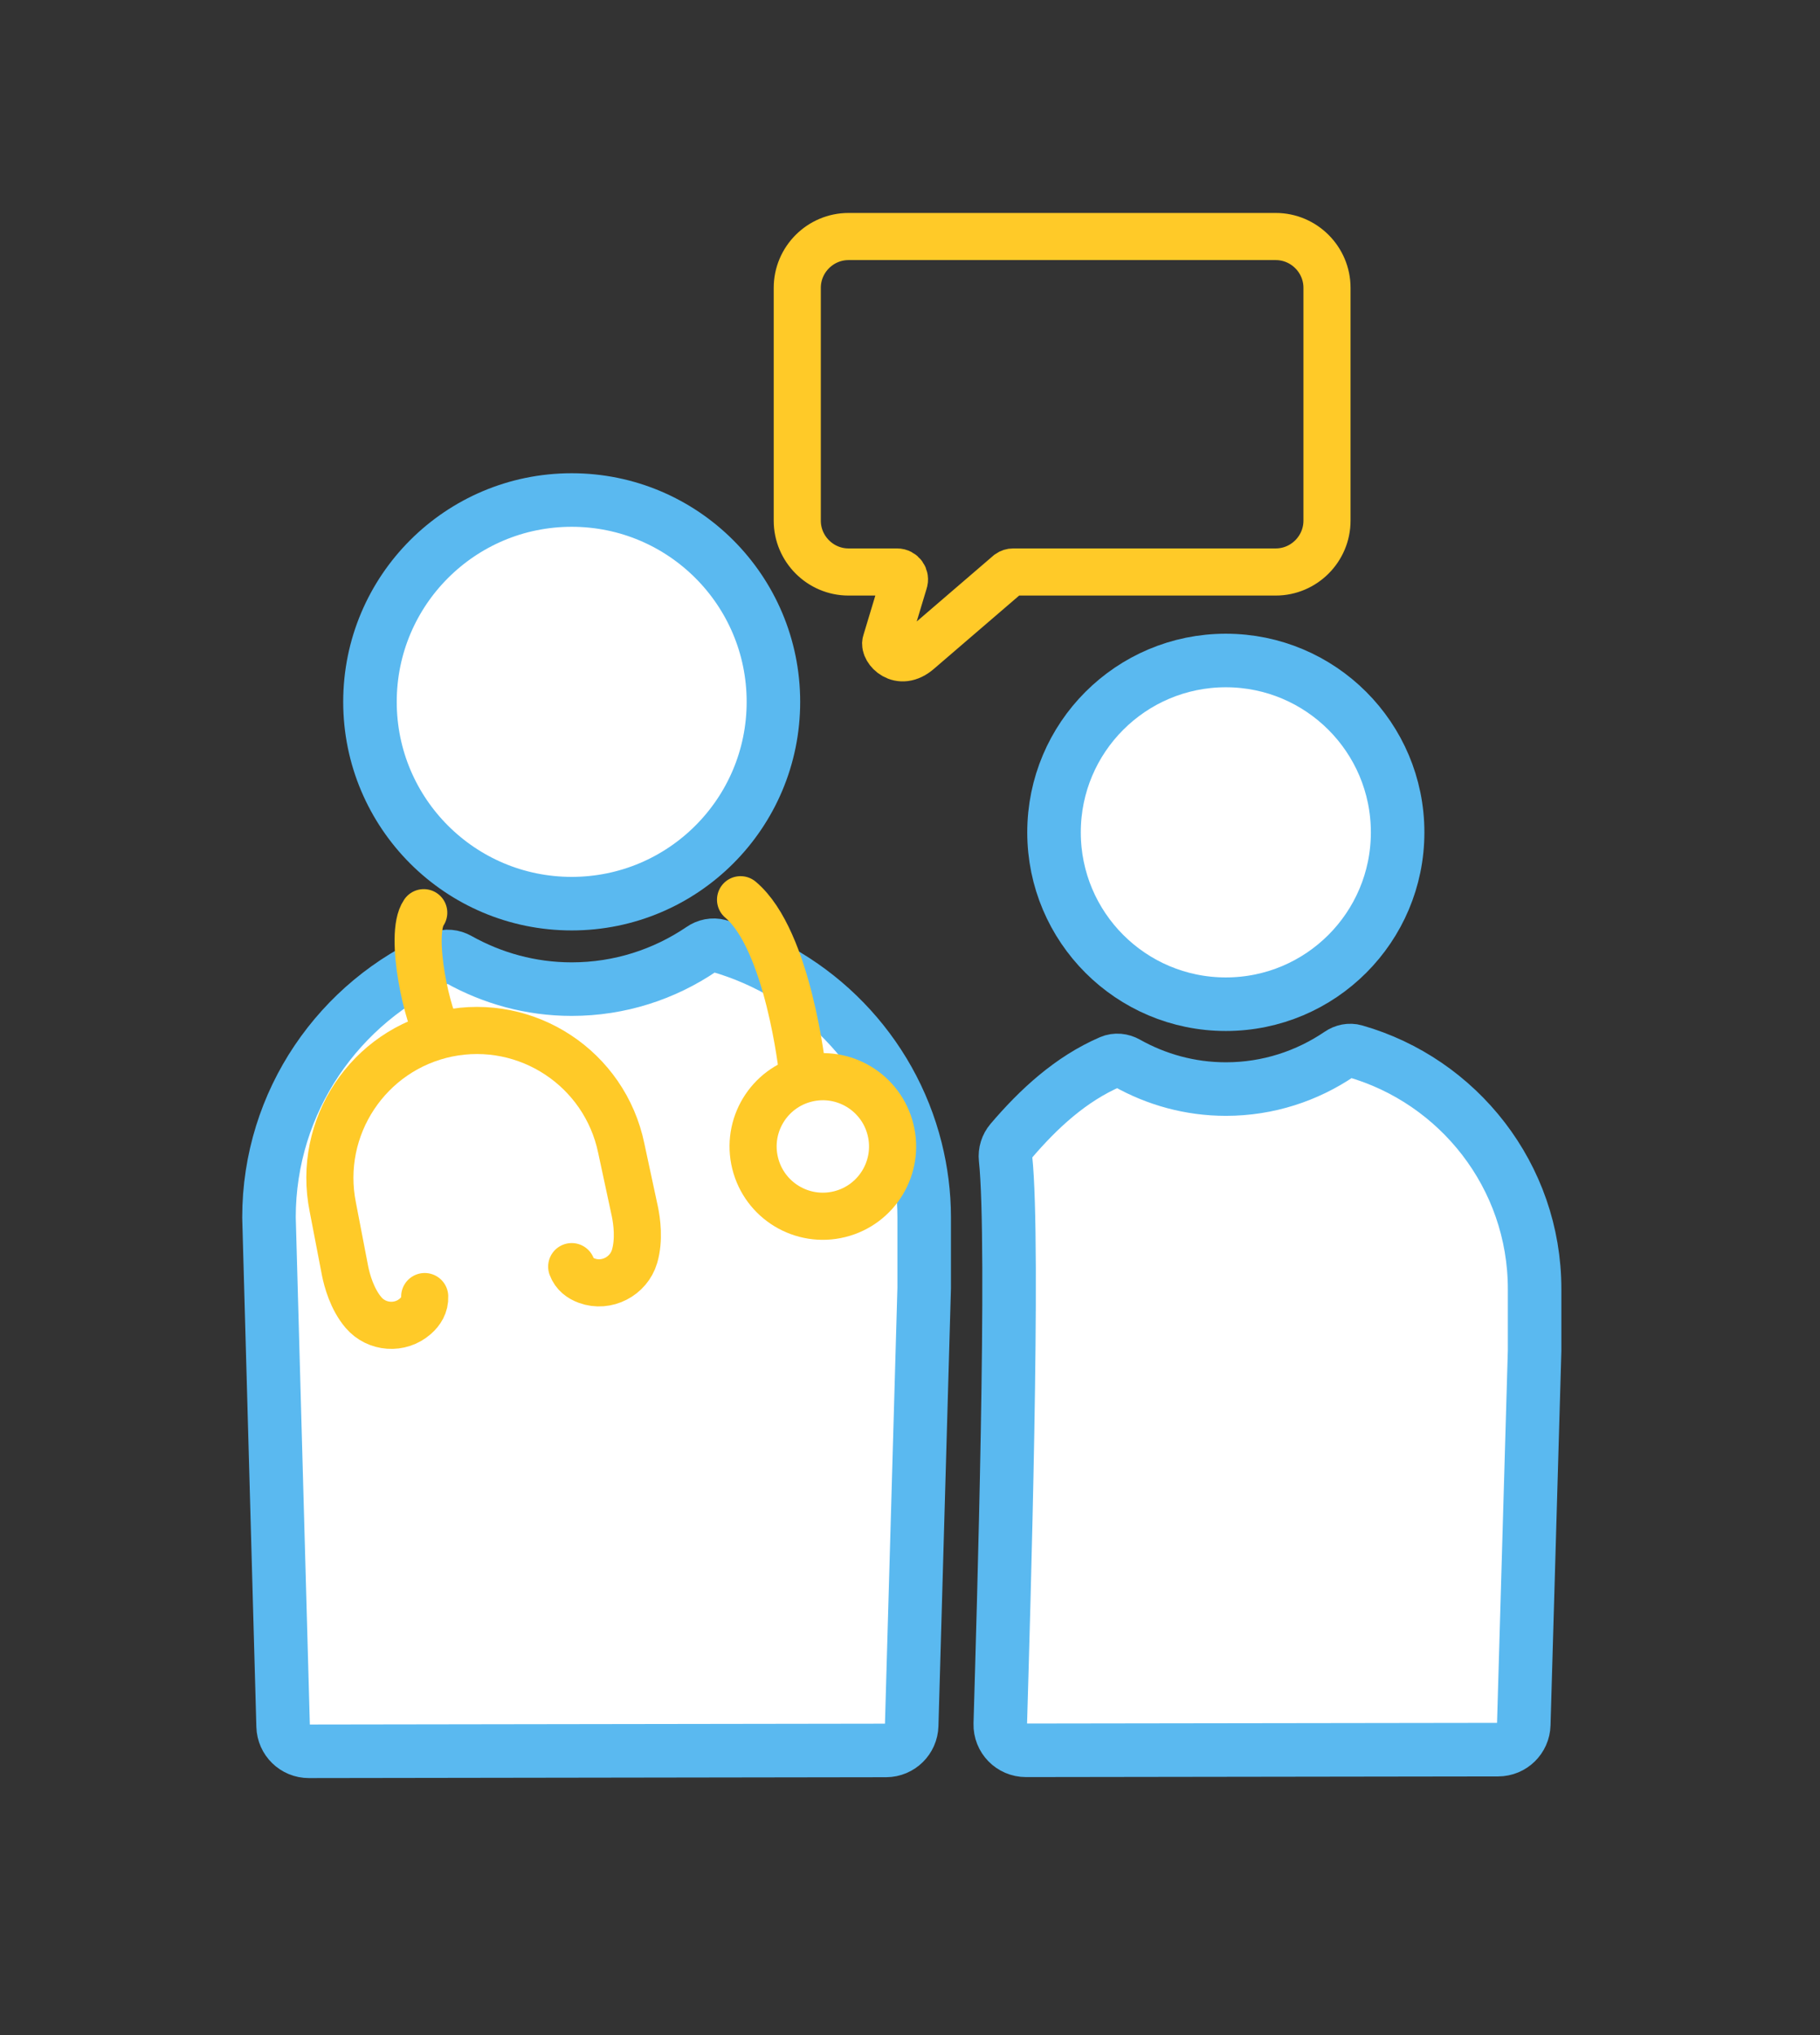 <?xml version="1.0" encoding="UTF-8" standalone="no"?>
<!DOCTYPE svg PUBLIC "-//W3C//DTD SVG 1.1//EN" "http://www.w3.org/Graphics/SVG/1.1/DTD/svg11.dtd">
<svg width="100%" height="100%" viewBox="0 0 68 76" version="1.1" xmlns="http://www.w3.org/2000/svg" xmlns:xlink="http://www.w3.org/1999/xlink" xml:space="preserve" xmlns:serif="http://www.serif.com/" style="fill-rule:evenodd;clip-rule:evenodd;stroke-miterlimit:10;">
    <rect x="0" y="0" width="68" height="76" fill="#333333" stroke="none"/>
    <g transform="matrix(1,0,0,1,-1724.73,-379.687)">
        <g transform="matrix(0,-1,-1,0,1770.53,404.352)">
            <path d="M-6.419,-6.419C-9.964,-6.419 -12.837,-3.545 -12.837,0.001C-12.837,3.545 -9.964,6.419 -6.419,6.419C-2.874,6.419 -0,3.545 -0,0.001C-0,-3.545 -2.874,-6.419 -6.419,-6.419" style="fill:white;fill-rule:nonzero;"/>
        </g>
        <g transform="matrix(0,-1,-1,0,1770.53,404.352)">
            <ellipse cx="-6.419" cy="0" rx="6.418" ry="6.419" style="fill:none;stroke:rgb(90,185,240);stroke-width:2px;"/>
        </g>
        <g transform="matrix(1,0,0,1,1775.35,444.998)">
            <path d="M0,-26.055C-0.193,-26.11 -0.4,-26.066 -0.566,-25.953C-1.78,-25.128 -3.241,-24.64 -4.816,-24.64C-6.16,-24.64 -7.42,-24.997 -8.516,-25.613C-8.703,-25.719 -8.929,-25.744 -9.126,-25.659C-10.616,-25.017 -11.816,-23.904 -12.849,-22.693C-13.002,-22.513 -13.075,-22.278 -13.05,-22.043C-12.706,-18.857 -13.129,-5.041 -13.247,-0.93C-13.263,-0.389 -12.827,0.055 -12.286,0.054L5.354,0.029C5.874,0.029 6.299,-0.386 6.312,-0.906L6.717,-14.87L6.717,-17.172C6.717,-21.392 3.871,-24.951 0,-26.055" style="fill:white;fill-rule:nonzero;"/>
        </g>
        <g transform="matrix(1,0,0,1,1775.35,444.998)">
            <path d="M0,-26.055C-0.193,-26.11 -0.4,-26.066 -0.566,-25.953C-1.78,-25.128 -3.241,-24.64 -4.816,-24.64C-6.16,-24.64 -7.42,-24.997 -8.516,-25.613C-8.703,-25.719 -8.929,-25.744 -9.126,-25.659C-10.616,-25.017 -11.816,-23.904 -12.849,-22.693C-13.002,-22.513 -13.075,-22.278 -13.05,-22.043C-12.706,-18.857 -13.129,-5.041 -13.247,-0.93C-13.263,-0.389 -12.827,0.055 -12.286,0.054L5.354,0.029C5.874,0.029 6.299,-0.386 6.312,-0.906L6.717,-14.87L6.717,-17.172C6.717,-21.392 3.871,-24.951 0,-26.055Z" style="fill:none;fill-rule:nonzero;stroke:rgb(90,185,240);stroke-width:2px;"/>
        </g>
        <g transform="matrix(1,0,0,1,1759.26,434.891)">
            <path d="M0,-9.741L0,-7.108L-0.467,9.23C-0.48,9.748 -0.902,10.163 -1.421,10.166L-1.455,10.166L-22.99,10.198C-23.512,10.199 -23.938,9.783 -23.952,9.262L-24.48,-9.741C-24.48,-14.082 -21.842,-17.809 -18.087,-19.427C-17.861,-19.523 -17.608,-19.495 -17.399,-19.376C-16.142,-18.672 -14.704,-18.265 -13.171,-18.265C-11.372,-18.265 -9.703,-18.818 -8.316,-19.76C-8.131,-19.889 -7.894,-19.94 -7.668,-19.878C-4.06,-18.846 -1.229,-15.943 -0.316,-12.283C-0.113,-11.472 0,-10.615 0,-9.741Z" style="fill:white;fill-rule:nonzero;stroke:rgb(90,185,240);stroke-width:2px;"/>
        </g>
        <g transform="matrix(0,-1,-1,0,1746.09,398.36)">
            <path d="M-7.537,-7.536C-11.699,-7.536 -15.073,-4.162 -15.073,0C-15.073,4.162 -11.699,7.537 -7.537,7.537C-3.374,7.537 0,4.162 0,0C0,-4.162 -3.374,-7.536 -7.537,-7.536" style="fill:white;fill-rule:nonzero;"/>
        </g>
        <g transform="matrix(0,-1,-1,0,1746.09,398.36)">
            <circle cx="-7.537" cy="0" r="7.537" style="fill:none;stroke:rgb(90,185,240);stroke-width:2px;"/>
        </g>
        <g transform="matrix(1,0,0,1,1774.31,402.721)">
            <path d="M0,-12.286L0,-3.589C0,-2.536 -0.861,-1.673 -1.915,-1.673L-11.726,-1.673C-11.783,-1.673 -11.84,-1.655 -11.888,-1.621L-15.25,1.268C-15.985,1.915 -16.573,1.204 -16.481,0.947L-15.803,-1.3C-15.737,-1.482 -15.872,-1.673 -16.065,-1.673L-17.877,-1.673C-18.931,-1.673 -19.792,-2.536 -19.792,-3.589L-19.792,-12.286C-19.792,-13.339 -18.931,-14.201 -17.877,-14.201L-1.915,-14.201C-0.861,-14.201 0,-13.339 0,-12.286Z" style="fill:none;fill-rule:nonzero;stroke:rgb(255,202,40);stroke-width:1.76px;"/>
        </g>
        <g transform="matrix(1,0,0,1,1746.09,420.029)">
            <path d="M0,6.96C0.103,7.238 0.324,7.397 0.568,7.486C1.301,7.754 2.128,7.326 2.349,6.578C2.532,5.957 2.434,5.26 2.363,4.914L1.853,2.541C1.239,-0.435 -1.667,-2.354 -4.645,-1.747L-4.623,-1.752C-7.602,-1.145 -9.524,1.758 -8.926,4.735L-8.467,7.12C-8.396,7.474 -8.207,8.176 -7.775,8.679C-7.282,9.252 -6.408,9.314 -5.841,8.814C-5.636,8.634 -5.478,8.392 -5.492,8.078" style="fill:none;fill-rule:nonzero;stroke:rgb(255,202,40);stroke-width:1.76px;stroke-linecap:round;"/>
        </g>
        <g transform="matrix(-0.124,-0.992,-0.992,0.124,1742.73,415.186)">
            <path d="M-2.887,1.976C-2.401,2.308 0.912,2.653 1.673,1.976" style="fill:none;fill-rule:nonzero;stroke:rgb(255,202,40);stroke-width:1.76px;stroke-linecap:round;"/>
        </g>
        <g transform="matrix(-0.339,-0.941,-0.941,0.339,1756.19,414.323)">
            <path d="M-4.573,3.215C-4.573,3.215 0.238,2.041 2.259,3.215" style="fill:none;fill-rule:nonzero;stroke:rgb(255,202,40);stroke-width:1.76px;stroke-linecap:round;"/>
        </g>
        <g transform="matrix(-0.24,-0.971,-0.971,0.24,1754.26,420.197)">
            <circle cx="-2.528" cy="-0.625" r="2.605" style="fill:none;stroke:rgb(255,202,40);stroke-width:1.76px;stroke-linecap:round;"/>
        </g>
    </g>
</svg>
